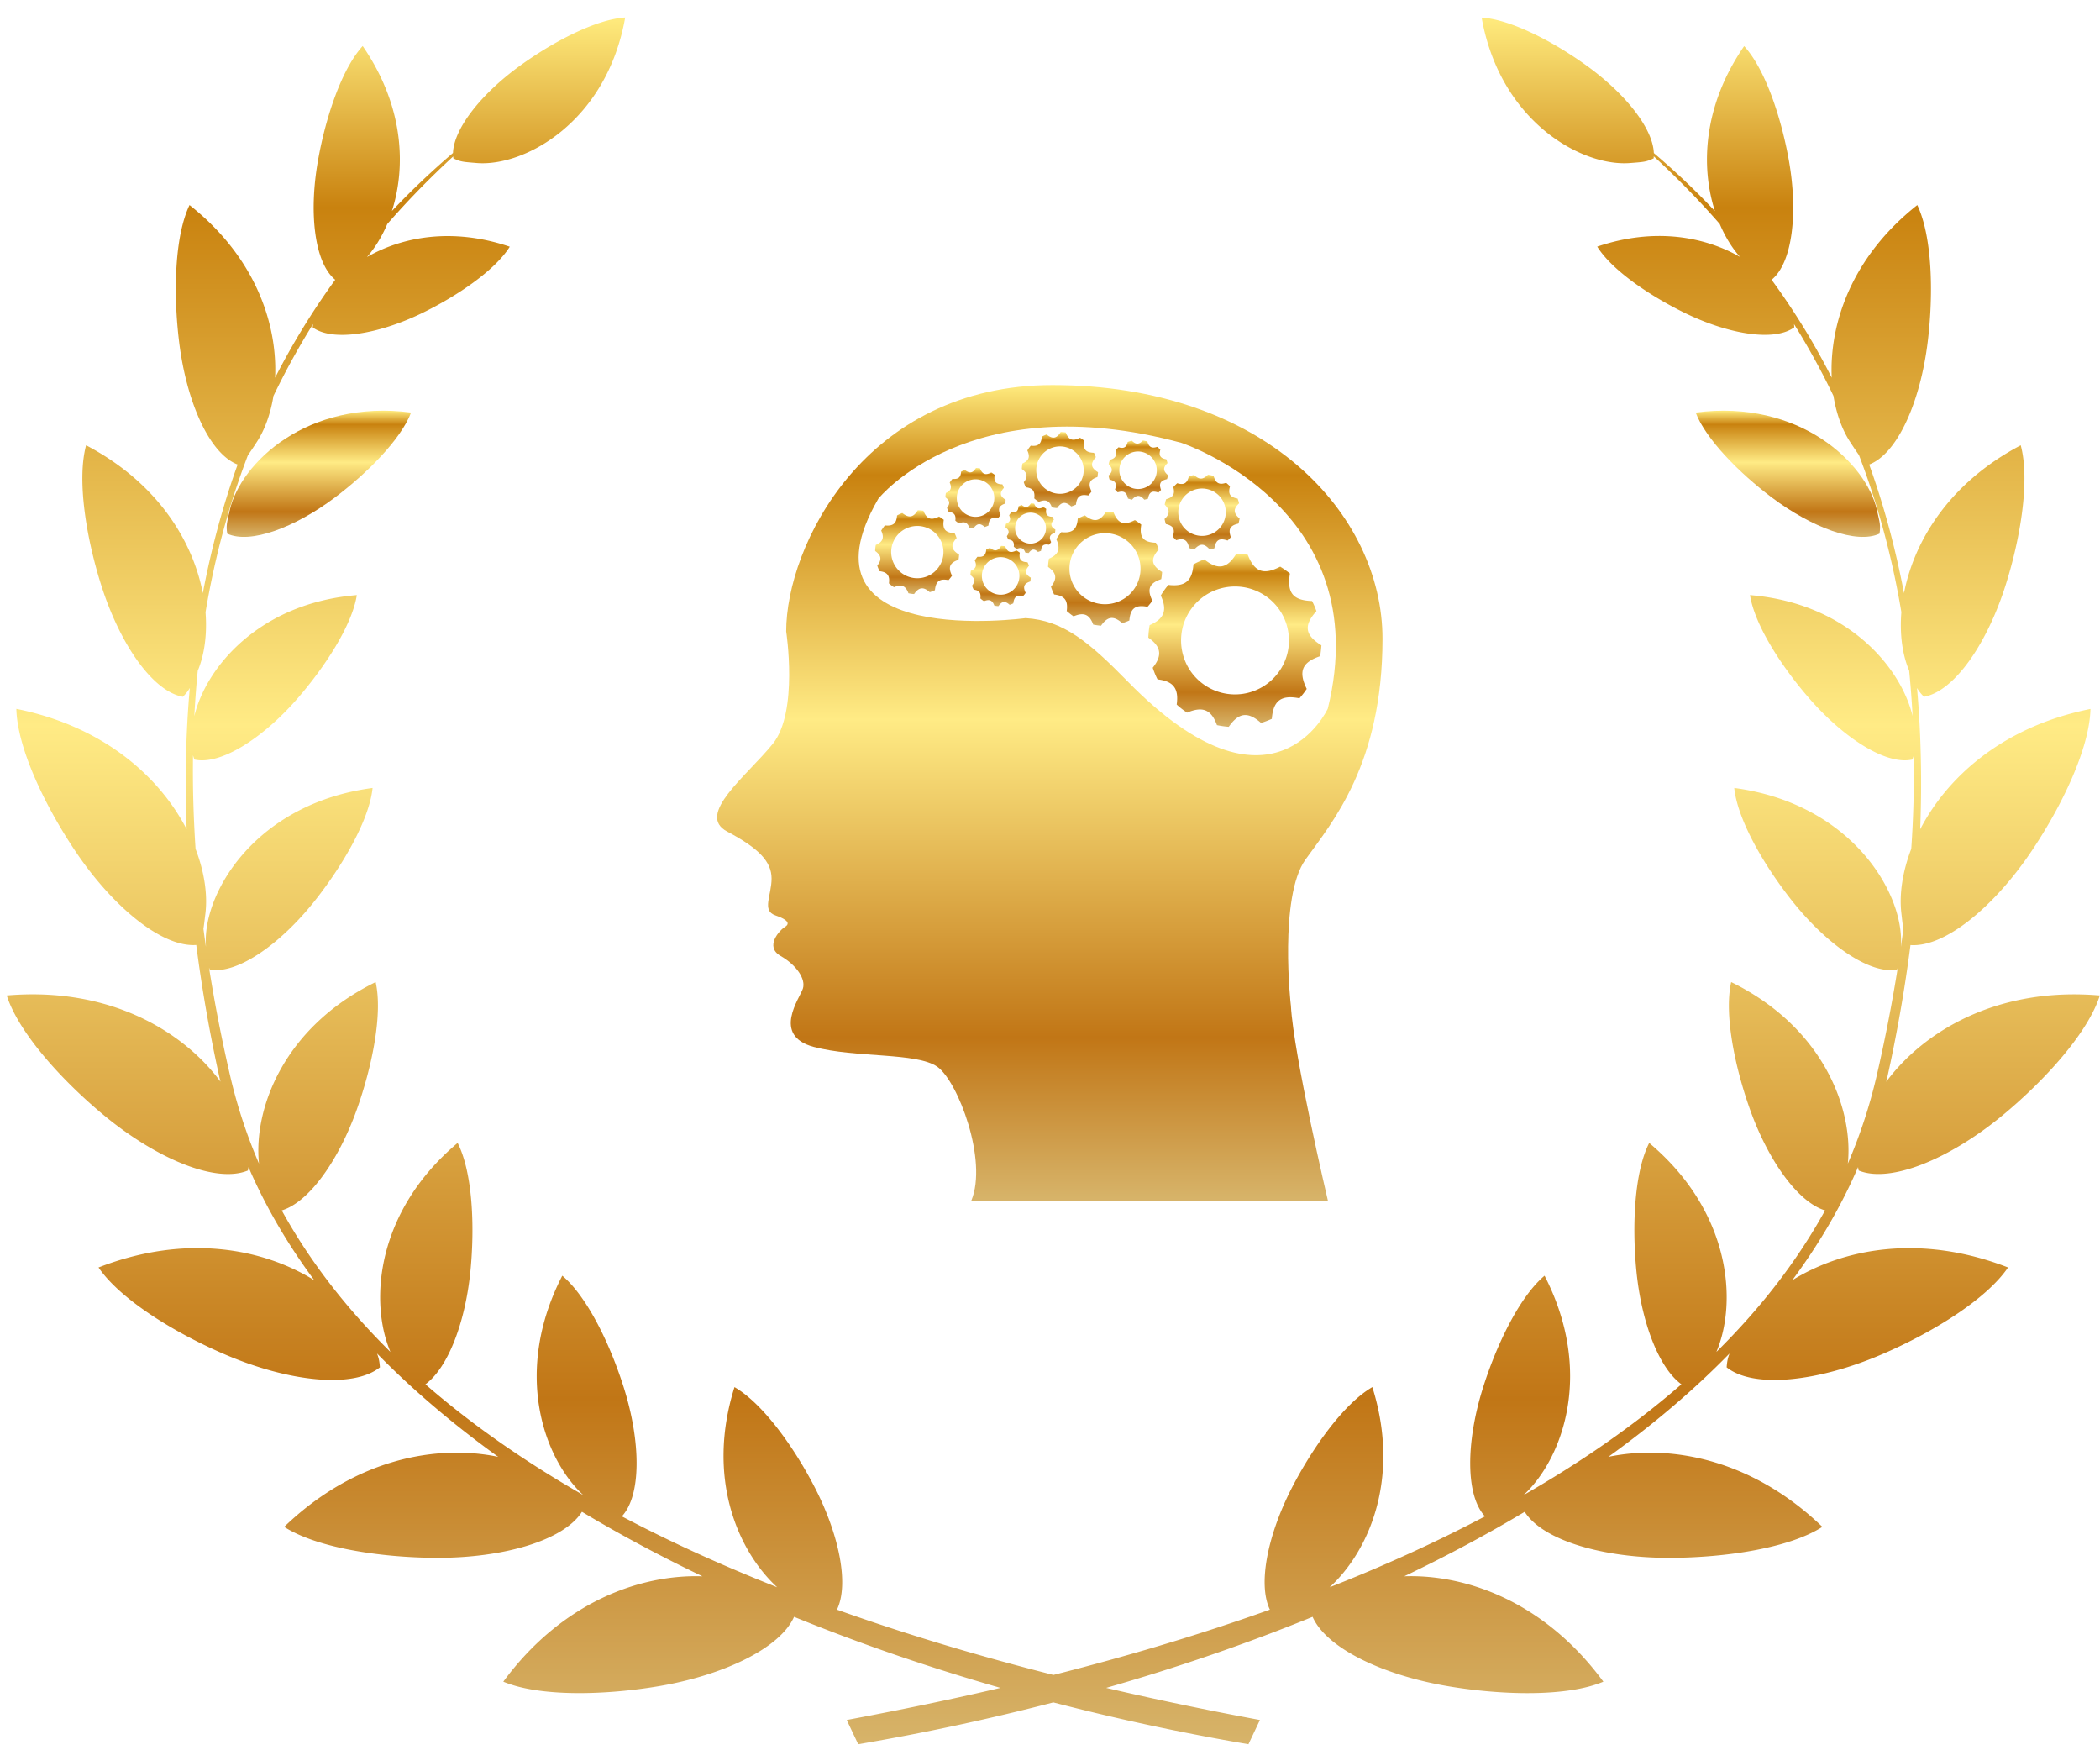 <svg xmlns="http://www.w3.org/2000/svg" viewBox="0 0 240 200"><style></style><g id="t-knowledge"><linearGradient id="SVGID_1_" gradientUnits="userSpaceOnUse" x1="36.444" y1="61.351" x2="36.444" y2="46.926"><stop offset="0" stop-color="#d7b46a"/><stop offset=".2" stop-color="#c17616"/><stop offset=".59" stop-color="#ffeb85"/><stop offset=".89" stop-color="#c9820f"/><stop offset="1" stop-color="#ffeb7e"/></linearGradient><path d="M26.27 58.25c-.35 1.53-.44 1.81-.3 2.73 2.62 1.22 7.72-.69 12.29-4.12 3.72-2.8 7.55-6.65 8.72-9.72-11.87-1.55-19.49 5.79-20.71 11.11z" fill-rule="evenodd" clip-rule="evenodd" fill="url(#SVGID_1_)"/><linearGradient id="SVGID_2_" gradientUnits="userSpaceOnUse" x1="120.386" y1="199.316" x2="120.386" y2="2"><stop offset="0" stop-color="#d7b46a"/><stop offset=".2" stop-color="#c17616"/><stop offset=".59" stop-color="#ffeb85"/><stop offset=".89" stop-color="#c9820f"/><stop offset="1" stop-color="#ffeb7e"/></linearGradient><path d="M215.57 123.61l.09-.36c1.12-5.04 2.02-10.14 2.68-15.26 3.93.28 9.53-4.35 13.8-10.68 3.52-5.22 6.67-11.83 6.77-16.3-10.12 2.03-16.41 7.87-19.46 13.75.21-5.42.11-10.81-.36-16.14.21.35.43.63.79 1 3.52-.64 7.26-6.16 9.36-12.84 1.71-5.43 2.76-11.99 1.7-15.9-8.24 4.34-12.2 11.01-13.34 16.9-.95-5.01-2.26-9.93-3.98-14.7 3.26-1.25 5.86-7.22 6.69-14.02.68-5.54.51-12.05-1.19-15.63-7.58 5.98-10.06 13.66-9.78 19.73-1.96-3.87-4.25-7.6-6.87-11.19 2.4-1.95 3.03-7.69 1.97-13.66-.88-4.91-2.71-10.43-5.11-13.04-4.71 6.84-4.97 13.78-3.34 18.85-2.15-2.3-4.49-4.51-6.98-6.63-.11-2.87-3.34-6.87-7.71-10.01-3.81-2.75-8.67-5.27-11.97-5.47 2.12 11.93 11.48 17.05 16.95 16.62 1.57-.12 1.87-.13 2.71-.54.01-.07.01-.15.01-.23 2.71 2.49 5.22 5.07 7.54 7.73.63 1.49 1.43 2.77 2.32 3.77-4-2.3-9.73-3.41-16.32-1.18 1.69 2.71 6.04 5.65 10.09 7.62 4.98 2.41 10.18 3.26 12.43 1.6-.01-.14-.02-.26-.03-.37a85.32 85.32 0 0 1 4.51 8.21c.34 2.1 1.02 3.93 1.93 5.3.44.67.73 1.11.98 1.45 2.2 5.75 3.81 11.74 4.85 17.96-.21 2.57.13 4.9.89 6.68.17 1.71.3 3.44.39 5.18-1.35-5.61-7.49-12.9-18.58-13.81.53 3.41 3.61 8.19 6.83 11.87 3.95 4.52 8.77 7.59 11.73 6.92.07-.18.12-.34.16-.49.05 3.51-.04 7.08-.29 10.7-1.02 2.66-1.38 5.23-1.13 7.35.09.79.15 1.35.23 1.78-.09.68-.18 1.37-.28 2.06 0-.12.01-.24.01-.38.22-6.02-5.86-16.02-19.06-17.77.37 3.61 3.38 8.81 6.57 12.85 3.93 4.97 8.86 8.46 12.03 7.91.04-.08.06-.15.09-.23-.65 4.07-1.45 8.2-2.42 12.39a58.86 58.86 0 0 1-3.29 10c.65-6.19-2.76-15.56-13.33-20.74-.82 3.63.39 9.64 2.17 14.61 2.07 5.77 5.45 10.54 8.56 11.48-3.28 5.95-7.51 11.32-12.42 16.17 2.43-5.73 1.64-16.05-7.68-23.88-1.69 3.31-1.98 9.43-1.46 14.67.58 5.8 2.53 11 5.14 12.91-5.45 4.75-11.56 8.94-18.04 12.66 4.57-4.24 8.03-14.13 2.4-25.07-2.85 2.39-5.5 7.89-7.07 12.91-1.9 6.09-1.99 12.18.26 14.59-5.75 3.04-11.73 5.73-17.75 8.1 4.51-4.13 8.14-12.49 4.88-22.87-3.22 1.86-6.78 6.83-9.19 11.49-2.76 5.37-3.93 11.01-2.52 13.94-8.49 3.03-16.91 5.48-24.74 7.46-7.83-1.98-16.25-4.43-24.74-7.46 1.41-2.92.24-8.57-2.52-13.94-2.4-4.67-5.97-9.63-9.19-11.49-3.26 10.38.38 18.73 4.88 22.87-6.02-2.38-12-5.06-17.75-8.1 2.24-2.41 2.16-8.5.26-14.59-1.56-5.01-4.22-10.52-7.07-12.91-5.63 10.94-2.18 20.84 2.4 25.07-6.48-3.72-12.6-7.92-18.04-12.66 2.61-1.92 4.56-7.12 5.14-12.91.52-5.24.23-11.36-1.46-14.67-9.32 7.83-10.11 18.14-7.68 23.88-4.91-4.85-9.14-10.22-12.42-16.17 3.12-.94 6.49-5.71 8.56-11.48 1.78-4.97 2.99-10.99 2.17-14.61-10.57 5.18-13.98 14.56-13.33 20.74a58.86 58.86 0 0 1-3.29-10c-.97-4.19-1.78-8.32-2.42-12.39.03.07.06.15.09.23 3.16.54 8.1-2.94 12.03-7.91 3.2-4.05 6.2-9.24 6.57-12.85-13.21 1.75-19.28 11.75-19.06 17.77.01.14.01.25.01.37-.1-.69-.19-1.37-.28-2.05.07-.44.13-.99.23-1.78.25-2.12-.11-4.69-1.13-7.35-.24-3.62-.34-7.19-.29-10.7.04.15.09.31.16.49 2.96.67 7.78-2.4 11.73-6.92 3.21-3.68 6.3-8.46 6.83-11.87-11.09.91-17.23 8.2-18.57 13.83.09-1.74.22-3.47.39-5.18.75-1.79 1.09-4.11.89-6.69 1.04-6.22 2.65-12.21 4.85-17.96.25-.34.54-.77.98-1.45.91-1.37 1.59-3.2 1.93-5.3 1.35-2.8 2.85-5.54 4.52-8.21-.01.11-.02.23-.03.37 2.25 1.65 7.45.8 12.43-1.6 4.05-1.96 8.4-4.91 10.09-7.62-6.59-2.23-12.32-1.12-16.32 1.18.88-1 1.68-2.28 2.32-3.77 2.32-2.66 4.83-5.24 7.54-7.73 0 .07 0 .15.01.22.84.41 1.14.41 2.71.54 5.45.42 14.81-4.7 16.93-16.63-3.31.2-8.16 2.72-11.97 5.47-4.37 3.15-7.6 7.14-7.71 10.01a88.278 88.278 0 0 0-6.98 6.63c1.63-5.07 1.37-12.01-3.34-18.85-2.39 2.61-4.23 8.13-5.1 13.04-1.07 5.98-.43 11.71 1.96 13.67a83.82 83.82 0 0 0-6.87 11.19c.28-6.07-2.2-13.74-9.78-19.73-1.71 3.58-1.87 10.09-1.19 15.63.83 6.8 3.44 12.78 6.69 14.02-1.72 4.77-3.03 9.69-3.98 14.7-1.14-5.89-5.1-12.57-13.34-16.9-1.06 3.91-.01 10.47 1.7 15.9 2.1 6.68 5.84 12.2 9.36 12.84.36-.37.59-.65.79-1-.47 5.32-.57 10.72-.36 16.13C18.28 88.87 11.98 83.03 1.87 81c.1 4.46 3.26 11.08 6.77 16.3 4.26 6.33 9.87 10.96 13.79 10.68.66 5.12 1.56 10.22 2.68 15.26l.09.36c-4.21-5.7-12.61-10.87-24.43-9.85 1.36 4.24 6.27 9.69 11.12 13.7 5.97 4.93 12.77 7.81 16.44 6.3.03-.14.05-.27.07-.39 1.95 4.51 4.48 8.83 7.52 12.93-5.77-3.58-14.58-5.38-24.66-1.46 2.51 3.68 8.77 7.52 14.57 9.99 7.13 3.04 14.49 3.89 17.59 1.42-.05-.66-.13-1.07-.33-1.58 4.1 4.19 8.75 8.13 13.85 11.81-6.84-1.43-16.24.09-24.46 8 3.75 2.41 11.04 3.51 17.37 3.54 7.59.03 14.55-1.95 16.66-5.26 4.37 2.62 8.98 5.08 13.77 7.37-7-.24-16.01 2.86-22.76 12.04 4.12 1.73 11.49 1.57 17.74.52 7.43-1.25 13.91-4.35 15.49-7.93 7.57 3.09 15.49 5.8 23.59 8.12-6.54 1.53-12.52 2.72-17.57 3.67l1.31 2.77c7.47-1.27 14.94-2.87 22.3-4.78 7.36 1.91 14.83 3.51 22.3 4.78l1.31-2.77c-5.05-.94-11.03-2.14-17.57-3.67 8.1-2.32 16.02-5.03 23.59-8.12 1.58 3.59 8.06 6.68 15.49 7.93 6.25 1.05 13.62 1.22 17.74-.52-6.75-9.19-15.76-12.29-22.76-12.04 4.79-2.29 9.4-4.75 13.77-7.37 2.1 3.31 9.06 5.29 16.65 5.26 6.33-.02 13.61-1.12 17.37-3.54-8.22-7.91-17.62-9.43-24.46-8 5.1-3.67 9.75-7.61 13.85-11.81-.2.51-.28.92-.33 1.58 3.1 2.47 10.46 1.62 17.59-1.42 5.81-2.47 12.07-6.31 14.57-9.99-10.08-3.91-18.89-2.12-24.66 1.46 3.04-4.1 5.57-8.41 7.52-12.93.02.12.04.25.07.39 3.67 1.5 10.48-1.38 16.44-6.3 4.85-4.01 9.77-9.45 11.12-13.7-11.8-1.01-20.19 4.16-24.41 9.86z" fill-rule="evenodd" clip-rule="evenodd" fill="url(#SVGID_2_)"/><linearGradient id="SVGID_3_" gradientUnits="userSpaceOnUse" x1="204.33" y1="61.351" x2="204.33" y2="46.926"><stop offset="0" stop-color="#d7b46a"/><stop offset=".2" stop-color="#c17616"/><stop offset=".59" stop-color="#ffeb85"/><stop offset=".89" stop-color="#c9820f"/><stop offset="1" stop-color="#ffeb7e"/></linearGradient><path d="M202.51 56.86c4.58 3.43 9.68 5.34 12.29 4.12.14-.92.05-1.2-.3-2.73-1.22-5.32-8.84-12.66-20.71-11.11 1.18 3.07 5 6.92 8.72 9.72z" fill-rule="evenodd" clip-rule="evenodd" fill="url(#SVGID_3_)"/><linearGradient id="SVGID_4_" gradientUnits="userSpaceOnUse" x1="119.975" y1="137.194" x2="119.975" y2="44.003"><stop offset="0" stop-color="#d7b46a"/><stop offset=".2" stop-color="#c17616"/><stop offset=".59" stop-color="#ffeb85"/><stop offset=".89" stop-color="#c9820f"/><stop offset="1" stop-color="#ffeb7e"/></linearGradient><path d="M149.19 98.23C152.24 93.97 158 87.31 158 73c0-14.3-13.48-29-37.72-29-21.45 0-30.43 18.41-30.43 28.15 0 0 1.42 9.18-1.52 12.83-2.94 3.65-8.88 8.11-5.22 10.04 3.65 1.93 5.07 3.45 5.07 5.37 0 1.93-1.14 3.66.42 4.2 1.56.53 1.67.99 1.1 1.33-.57.34-2.36 2.24-.49 3.31 1.86 1.07 2.89 2.66 2.55 3.73-.34 1.07-3.58 5.36 1.22 6.66 4.79 1.29 11.79.61 14.15 2.28 2.36 1.67 5.78 10.72 3.88 15.29h40.75s-3.92-16.64-4.23-22.29c-.02.01-1.38-12.41 1.66-16.67zM128.9 77.89c-4.44-4.53-7.37-7-11.69-7.26 0 0-26.88 3.68-16.83-13.64 0 0 10.33-12.95 34.63-6.39 0 0 22.41 7.34 16.74 30.37 0-.01-6.29 13.83-22.85-3.08z" fill="url(#SVGID_4_)"/><linearGradient id="SVGID_5_" gradientUnits="userSpaceOnUse" x1="141.135" y1="83.059" x2="141.135" y2="63.288"><stop offset="0" stop-color="#d7b46a"/><stop offset=".2" stop-color="#c17616"/><stop offset=".59" stop-color="#ffeb85"/><stop offset=".89" stop-color="#c9820f"/><stop offset="1" stop-color="#ffeb7e"/></linearGradient><path d="M148.51 79.79c.19-.22.39-.45.56-.69.09-.12.18-.25.27-.38-.97-1.99-.55-3.04 1.53-3.74.07-.41.12-.83.15-1.24-1.89-1.17-2.05-2.26-.57-3.91-.14-.39-.31-.78-.5-1.15-2.2-.07-2.89-.96-2.53-3.14-.12-.1-.24-.2-.37-.29-.24-.18-.49-.34-.74-.5-1.9.99-2.94.61-3.71-1.36-.43-.06-.87-.1-1.31-.11-1.05 1.71-2.1 1.88-3.66.64-.42.16-.84.35-1.24.57-.12 1.9-.95 2.57-2.86 2.35-.12.14-.23.28-.34.42-.19.26-.37.52-.53.79.77 1.68.4 2.67-1.27 3.38-.09.47-.13.95-.15 1.43 1.47 1.03 1.62 2.04.5 3.44.15.45.33.9.55 1.33 1.81.21 2.45 1.04 2.19 2.88a8.888 8.888 0 0 0 1.19.92c1.77-.75 2.76-.36 3.41 1.43.45.09.9.16 1.35.19 1.14-1.64 2.19-1.77 3.69-.44.42-.13.83-.29 1.23-.47.17-2.09 1.06-2.76 3.16-2.35zm-11.05-1.66c-2.73-2.03-3.29-5.9-1.26-8.63 2.03-2.73 5.9-3.29 8.63-1.26 2.73 2.04 3.29 5.9 1.26 8.62a6.166 6.166 0 0 1-8.63 1.27z" fill="url(#SVGID_5_)"/><linearGradient id="SVGID_7_" gradientUnits="userSpaceOnUse" x1="126.286" y1="71.49" x2="126.286" y2="58.467"><stop offset="0" stop-color="#d7b46a"/><stop offset=".2" stop-color="#c17616"/><stop offset=".59" stop-color="#ffeb85"/><stop offset=".89" stop-color="#c9820f"/><stop offset="1" stop-color="#ffeb7e"/></linearGradient><path d="M131.15 69.34c.13-.15.25-.3.37-.45.06-.08.12-.17.18-.25-.64-1.31-.36-2 1.01-2.46.05-.27.08-.55.1-.82-1.24-.77-1.35-1.49-.38-2.58-.09-.26-.2-.51-.33-.76-1.45-.05-1.91-.63-1.67-2.07-.08-.06-.16-.13-.24-.19a5.25 5.25 0 0 0-.49-.33c-1.25.65-1.94.4-2.44-.89a6.36 6.36 0 0 0-.86-.07c-.69 1.13-1.38 1.24-2.41.42-.28.11-.55.23-.82.37-.08 1.25-.62 1.69-1.88 1.55-.08.09-.15.18-.22.28-.13.17-.24.34-.35.52.51 1.11.26 1.76-.84 2.23a6 6 0 0 0-.1.94c.97.68 1.07 1.34.33 2.27.1.3.22.59.36.88 1.2.14 1.61.68 1.44 1.89.16.14.32.27.49.4.1.07.19.14.29.21 1.17-.5 1.82-.24 2.25.94.3.06.59.1.89.13.75-1.08 1.44-1.17 2.43-.29.27-.09.54-.19.81-.31.11-1.39.69-1.83 2.08-1.56zm-7.29-1.1a4.056 4.056 0 0 1-.83-5.68 4.056 4.056 0 0 1 5.68-.83c1.8 1.34 2.17 3.88.83 5.68a4.056 4.056 0 0 1-5.68.83z" fill="url(#SVGID_7_)"/><linearGradient id="SVGID_8_" gradientUnits="userSpaceOnUse" x1="121.135" y1="58.058" x2="121.135" y2="49.366"><stop offset="0" stop-color="#d7b46a"/><stop offset=".2" stop-color="#c17616"/><stop offset=".59" stop-color="#ffeb85"/><stop offset=".89" stop-color="#c9820f"/><stop offset="1" stop-color="#ffeb7e"/></linearGradient><path d="M124.38 56.62c.09-.1.17-.2.25-.3.04-.05.08-.11.12-.17-.43-.88-.24-1.34.67-1.64.03-.18.05-.36.07-.55-.83-.51-.9-.99-.25-1.72-.06-.17-.13-.34-.22-.5-.97-.03-1.27-.42-1.11-1.38l-.16-.13a6.1 6.1 0 0 0-.32-.22c-.83.44-1.3.27-1.63-.59a3.68 3.68 0 0 0-.58-.05c-.46.75-.92.83-1.61.28-.19.07-.37.15-.55.25-.05.84-.42 1.13-1.26 1.03-.05.06-.1.12-.15.19-.09.11-.16.23-.24.35.34.74.18 1.17-.56 1.49-.04.21-.06.42-.07.63.65.45.71.9.22 1.51.07.2.15.4.24.58.8.09 1.07.46.96 1.27.1.09.21.18.32.26l.2.14c.78-.33 1.21-.16 1.5.63.2.04.4.07.59.08.5-.72.96-.78 1.62-.19.19-.06.37-.13.54-.21.09-.93.48-1.22 1.41-1.04zm-4.86-.73a2.701 2.701 0 0 1-.55-3.79c.89-1.2 2.59-1.45 3.79-.55 1.2.89 1.45 2.59.55 3.79a2.71 2.71 0 0 1-3.79.55z" fill="url(#SVGID_8_)"/><linearGradient id="SVGID_10_" gradientUnits="userSpaceOnUse" x1="104.828" y1="67.872" x2="104.828" y2="58.295"><stop offset="0" stop-color="#d7b46a"/><stop offset=".2" stop-color="#c17616"/><stop offset=".59" stop-color="#ffeb85"/><stop offset=".89" stop-color="#c9820f"/><stop offset="1" stop-color="#ffeb7e"/></linearGradient><path d="M108.4 66.29c.1-.11.19-.22.27-.33.05-.06.09-.12.13-.18-.47-.97-.27-1.47.74-1.81.04-.2.06-.4.07-.6-.92-.56-.99-1.09-.28-1.89-.07-.19-.15-.38-.24-.56-1.07-.04-1.4-.47-1.23-1.52-.06-.05-.12-.09-.18-.14-.12-.09-.23-.16-.36-.24-.92.48-1.42.29-1.79-.66-.21-.03-.43-.05-.64-.05-.51.83-1.02.91-1.77.31-.21.08-.41.17-.6.28-.06.92-.46 1.24-1.39 1.14-.06.07-.11.14-.16.21-.09.13-.18.25-.26.38.37.82.19 1.29-.62 1.64-.04.23-.07.46-.07.69.71.5.78.99.24 1.67.07.22.16.44.27.64.88.1 1.19.51 1.06 1.39.12.1.23.2.36.29.07.05.14.1.22.15.86-.36 1.34-.17 1.65.69.22.05.44.08.65.09.55-.79 1.06-.86 1.79-.21.2-.06.4-.14.59-.23.1-1.03.53-1.35 1.55-1.15zm-5.35-.81a2.994 2.994 0 0 1-.61-4.18 2.994 2.994 0 0 1 4.18-.61c1.32.99 1.6 2.86.61 4.18a2.978 2.978 0 0 1-4.18.61z" fill="url(#SVGID_10_)"/><linearGradient id="SVGID_11_" gradientUnits="userSpaceOnUse" x1="114.363" y1="69.248" x2="114.363" y2="62.371"><stop offset="0" stop-color="#d7b46a"/><stop offset=".2" stop-color="#c17616"/><stop offset=".59" stop-color="#ffeb85"/><stop offset=".89" stop-color="#c9820f"/><stop offset="1" stop-color="#ffeb7e"/></linearGradient><path d="M116.93 68.11c.07-.08.14-.16.2-.24.03-.04.06-.09.09-.13-.34-.69-.2-1.06.53-1.3.02-.14.04-.29.05-.43-.66-.41-.71-.78-.2-1.36-.05-.14-.11-.27-.17-.4-.76-.03-1-.33-.88-1.09a.642.642 0 0 0-.13-.1c-.08-.06-.17-.12-.26-.17-.66.35-1.02.21-1.29-.47a3.57 3.57 0 0 0-.46-.04c-.36.6-.73.66-1.27.22-.15.06-.29.12-.43.2-.04.66-.33.89-1 .82l-.12.15c-.07.09-.13.18-.19.27.27.59.14.93-.44 1.18-.03.17-.05.33-.05.5.51.36.56.71.18 1.2.05.16.12.31.19.46.63.07.85.36.76 1 .08.07.17.15.26.21.05.04.1.07.15.11.62-.26.96-.12 1.19.5.16.03.31.06.47.06.4-.57.76-.62 1.28-.15.15-.04.29-.1.42-.17.08-.74.39-.97 1.12-.83zm-3.85-.58a2.142 2.142 0 0 1-.44-3c.71-.95 2.05-1.15 3-.44.95.71 1.15 2.05.44 3-.7.96-2.05 1.15-3 .44z" fill="url(#SVGID_11_)"/><linearGradient id="SVGID_13_" gradientUnits="userSpaceOnUse" x1="111.496" y1="60.347" x2="111.496" y2="53.471"><stop offset="0" stop-color="#d7b46a"/><stop offset=".2" stop-color="#c17616"/><stop offset=".59" stop-color="#ffeb85"/><stop offset=".89" stop-color="#c9820f"/><stop offset="1" stop-color="#ffeb7e"/></linearGradient><path d="M114.06 59.21c.07-.08.13-.16.2-.24.03-.04.06-.09.09-.13-.34-.69-.19-1.06.53-1.3.03-.14.04-.29.05-.43-.66-.41-.71-.79-.2-1.36-.05-.14-.11-.27-.17-.4-.77-.02-1.01-.33-.88-1.09-.04-.03-.08-.07-.13-.1-.08-.06-.17-.12-.26-.17-.66.35-1.02.21-1.29-.47-.15-.02-.3-.04-.46-.04-.36.59-.73.65-1.27.22-.15.06-.29.12-.43.2-.04.66-.33.89-.99.82l-.12.15c-.07.09-.13.18-.19.28.27.59.14.93-.44 1.18-.03.16-.05.33-.05.5.51.36.56.71.18 1.2.05.16.12.31.19.46.63.07.85.36.76 1 .08.07.17.15.26.21.05.04.1.08.16.11.61-.26.96-.12 1.19.5.16.03.31.05.47.06.4-.57.76-.62 1.28-.15.15-.05.29-.1.43-.17.05-.75.36-.98 1.09-.84zm-3.85-.58a2.15 2.15 0 0 1-.44-3 2.15 2.15 0 0 1 3-.44c.95.71 1.15 2.05.44 3a2.13 2.13 0 0 1-3 .44z" fill="url(#SVGID_13_)"/><linearGradient id="SVGID_14_" gradientUnits="userSpaceOnUse" x1="137.376" y1="62.794" x2="137.376" y2="54.231"><stop offset="0" stop-color="#d7b46a"/><stop offset=".2" stop-color="#c17616"/><stop offset=".59" stop-color="#ffeb85"/><stop offset=".89" stop-color="#c9820f"/><stop offset="1" stop-color="#ffeb7e"/></linearGradient><path d="M135.9 62.63c.12.04.25.08.38.12.07.02.13.03.2.05.65-.73 1.15-.73 1.78 0 .18-.04.36-.09.53-.15.16-.96.58-1.21 1.5-.88.14-.12.27-.25.38-.39-.33-.91-.09-1.34.86-1.55l.06-.2c.03-.13.06-.25.08-.38-.72-.61-.74-1.1-.06-1.73a3.5 3.5 0 0 0-.17-.55c-.87-.15-1.11-.54-.87-1.39-.13-.15-.28-.28-.44-.41-.79.27-1.2.04-1.43-.78-.07-.02-.15-.05-.23-.07-.14-.04-.27-.06-.41-.09-.56.59-1.02.61-1.59.04-.21.04-.41.1-.61.18-.18.77-.56 1-1.32.77-.16.14-.31.29-.45.45.22.77-.02 1.17-.81 1.37-.05.13-.09.26-.12.4-.02.08-.04.16-.05.23.6.59.6 1.06-.02 1.63.04.2.09.39.15.58.86.19 1.08.6.79 1.43.12.15.25.29.4.42.87-.28 1.29-.03 1.47.9zm-1.15-4.78a2.712 2.712 0 0 1 3.31-1.94c1.45.38 2.32 1.86 1.94 3.3a2.706 2.706 0 0 1-3.3 1.94 2.696 2.696 0 0 1-1.95-3.3z" fill="url(#SVGID_14_)"/><linearGradient id="SVGID_15_" gradientUnits="userSpaceOnUse" x1="130.072" y1="57.099" x2="130.072" y2="50.325"><stop offset="0" stop-color="#d7b46a"/><stop offset=".2" stop-color="#c17616"/><stop offset=".59" stop-color="#ffeb85"/><stop offset=".89" stop-color="#c9820f"/><stop offset="1" stop-color="#ffeb7e"/></linearGradient><path d="M128.91 56.97l.3.09c.05.01.1.03.16.04.51-.57.91-.58 1.41 0 .14-.03.28-.07.42-.11.13-.76.46-.96 1.19-.7.11-.1.21-.2.3-.31-.27-.72-.07-1.06.68-1.23.02-.05.03-.1.05-.16.03-.1.05-.2.06-.3-.57-.48-.58-.87-.05-1.37-.04-.15-.08-.29-.14-.44-.69-.11-.88-.43-.68-1.09-.11-.12-.22-.22-.35-.33-.63.21-.95.03-1.13-.61-.06-.02-.12-.04-.18-.05a3.88 3.88 0 0 0-.33-.07c-.44.47-.81.48-1.26.03-.16.03-.33.08-.48.14-.14.61-.44.79-1.04.61-.13.11-.25.23-.35.35.17.61-.02.93-.64 1.08-.04.11-.07.21-.1.32-.02.06-.03.13-.04.19.47.47.48.84-.02 1.29.03.16.07.31.12.46.68.15.86.47.62 1.13.1.12.2.23.31.33.69-.22 1.02-.02 1.17.71zm-.92-3.78c.3-1.14 1.47-1.83 2.61-1.53 1.14.3 1.83 1.47 1.54 2.61a2.141 2.141 0 0 1-2.61 1.54 2.16 2.16 0 0 1-1.54-2.62z" fill="url(#SVGID_15_)"/><linearGradient id="SVGID_16_" gradientUnits="userSpaceOnUse" x1="117.776" y1="63.185" x2="117.776" y2="57.51"><stop offset="0" stop-color="#d7b46a"/><stop offset=".2" stop-color="#c17616"/><stop offset=".59" stop-color="#ffeb85"/><stop offset=".89" stop-color="#c9820f"/><stop offset="1" stop-color="#ffeb7e"/></linearGradient><path d="M119.89 62.25c.06-.06.11-.13.16-.2l.08-.11c-.28-.57-.16-.87.44-1.07.02-.12.04-.24.04-.36-.54-.33-.59-.65-.17-1.12-.04-.11-.09-.22-.14-.33-.63-.02-.83-.27-.73-.9a.444.444 0 0 0-.11-.08c-.07-.05-.14-.1-.21-.14-.54.29-.84.17-1.06-.39-.13-.02-.25-.03-.38-.03-.3.49-.6.54-1.05.18-.12.05-.24.1-.36.16-.03.55-.27.74-.82.68-.03.04-.07.08-.1.12-.06.08-.11.15-.15.23.22.48.12.77-.37.97-.02.13-.04.27-.04.41.42.3.46.58.15.99.04.13.1.26.16.38.52.06.7.3.63.83.07.06.14.12.21.17.04.03.09.06.13.09.51-.22.79-.1.98.41.13.03.26.04.39.05.33-.47.63-.51 1.06-.12.12-.04.24-.08.35-.14.05-.61.31-.8.91-.68zm-3.17-.48a1.78 1.78 0 0 1-.36-2.48 1.769 1.769 0 1 1 .36 2.48z" fill="url(#SVGID_16_)"/></g></svg>